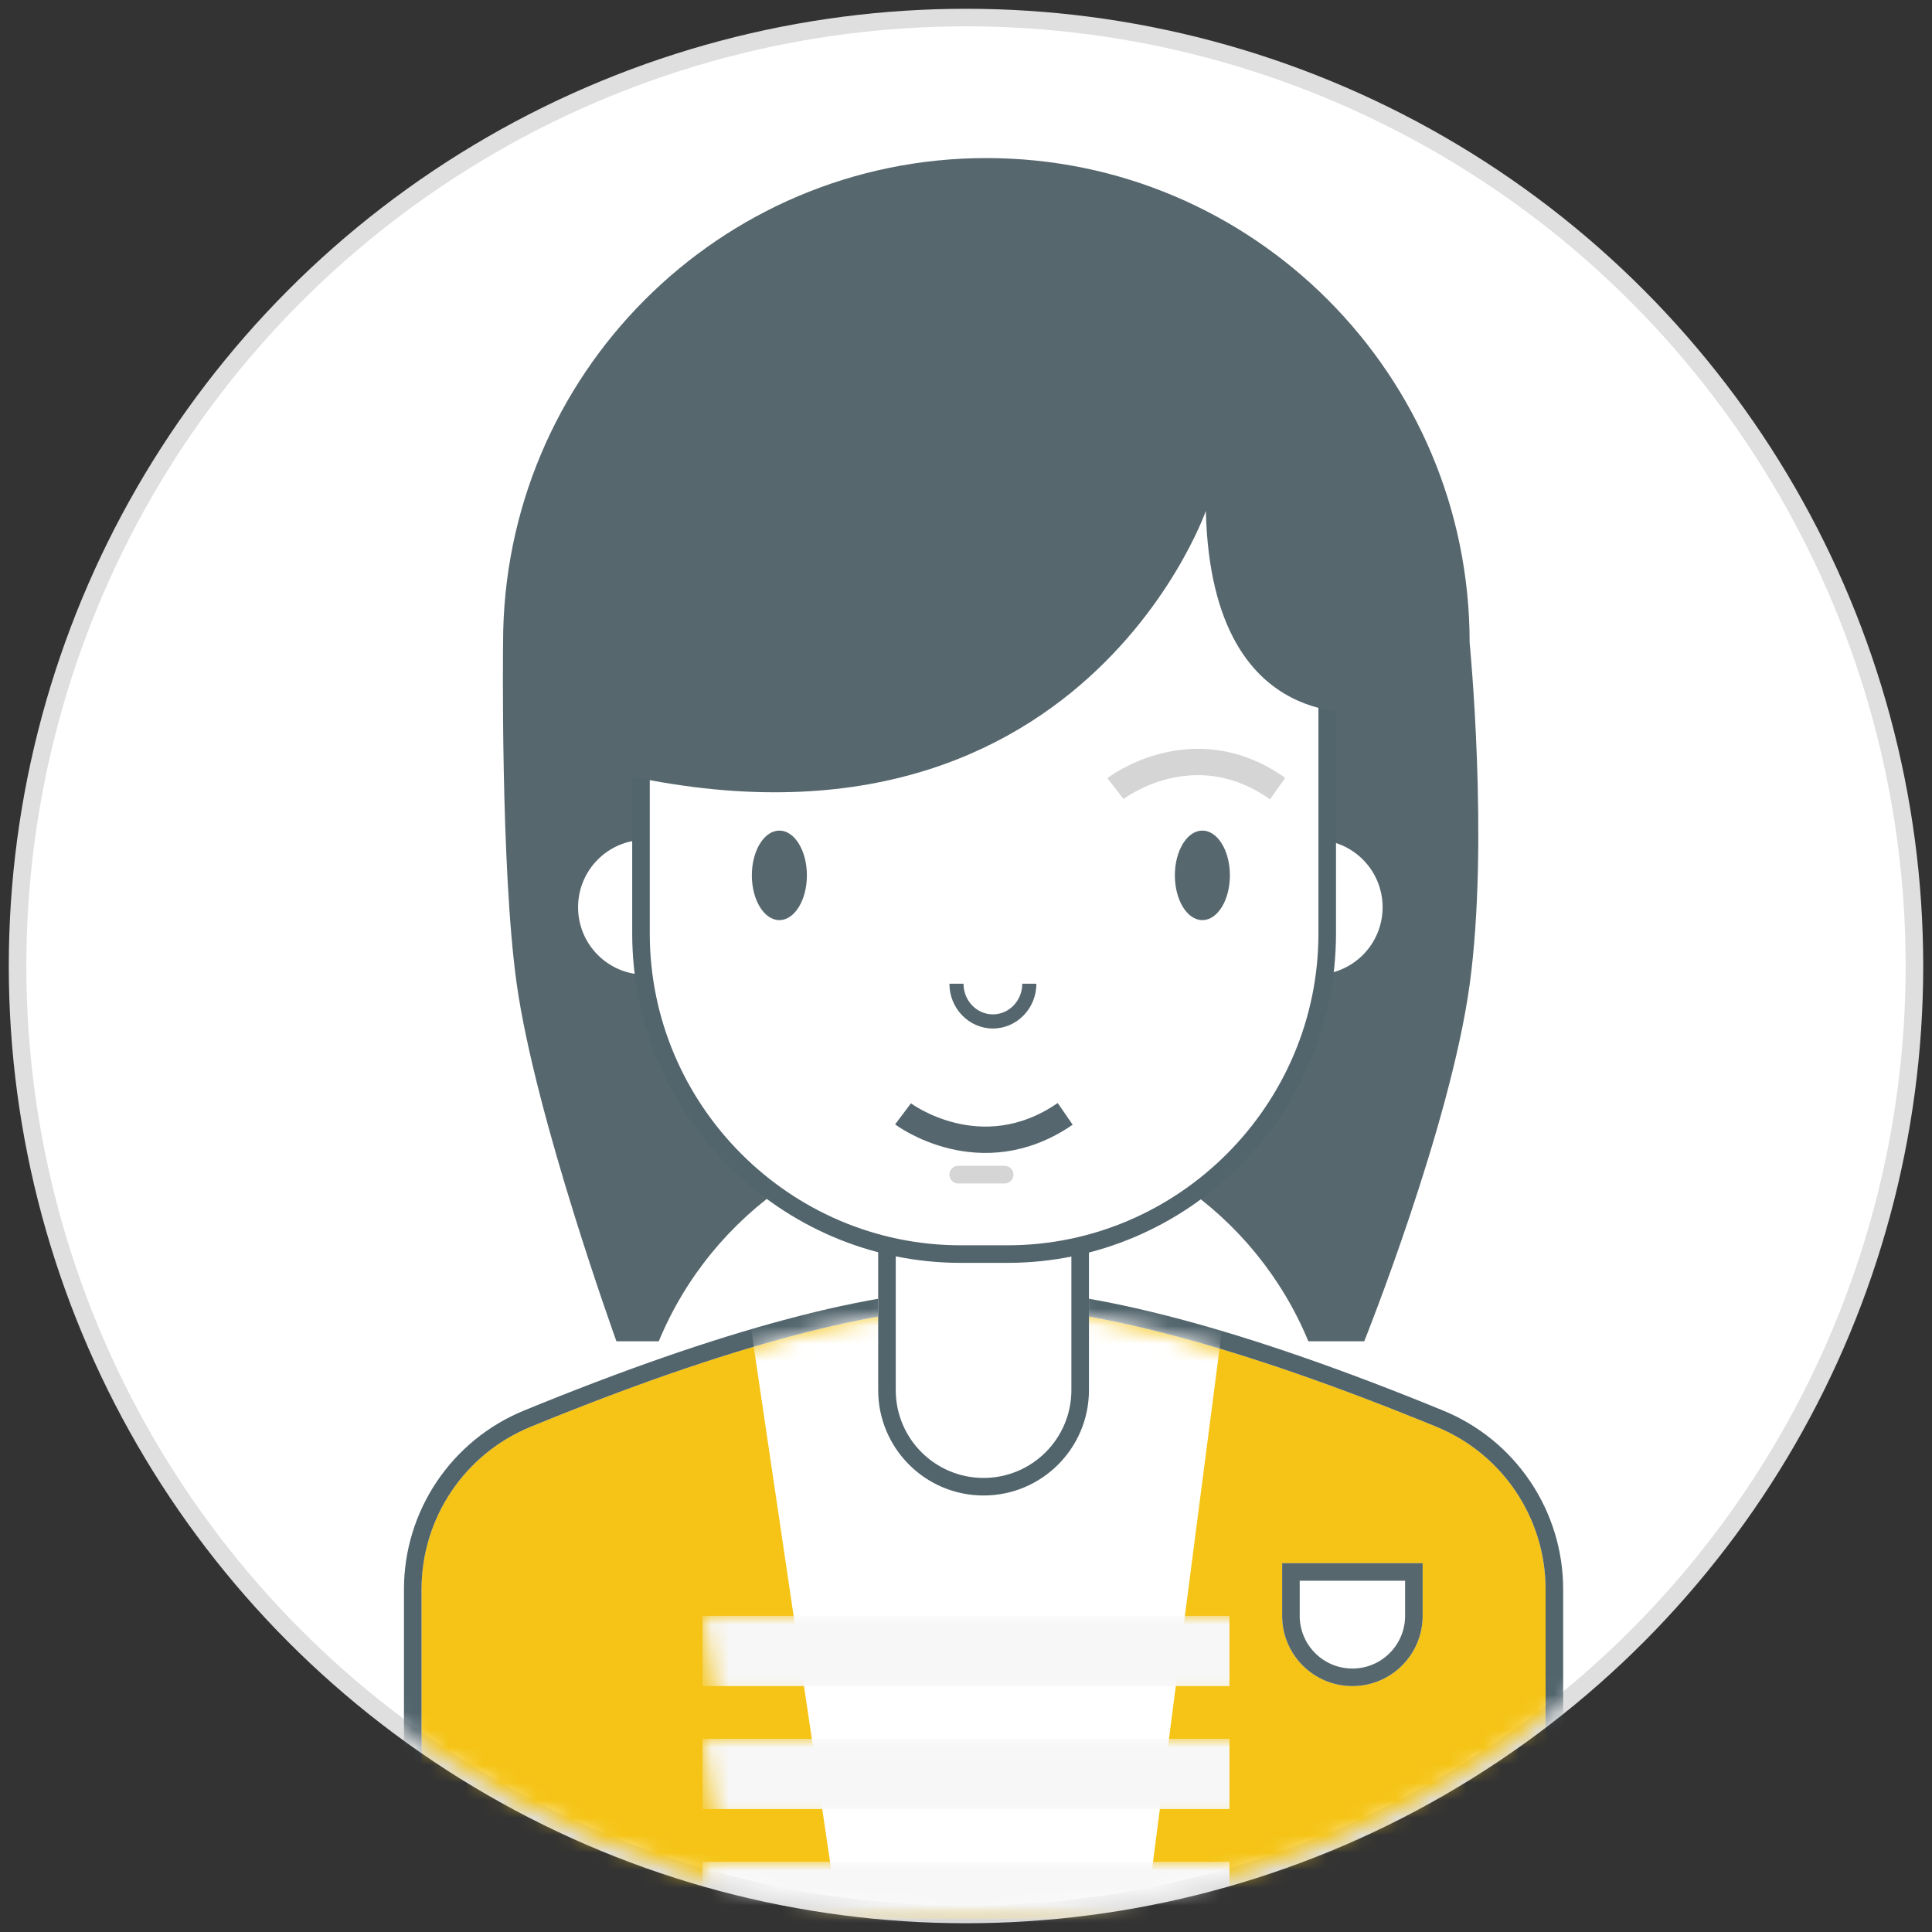 <?xml version="1.0" encoding="UTF-8" standalone="no"?>
<svg width="110px" height="110px" viewBox="0 0 110 110" version="1.1" xmlns="http://www.w3.org/2000/svg" xmlns:xlink="http://www.w3.org/1999/xlink">
    <rect x="0" y="0" width="110" height="110" fill="#333333" stroke="none"/>
    <!-- Generator: Sketch 44.1 (41455) - http://www.bohemiancoding.com/sketch -->
    <title>Page 1</title>
    <desc>Created with Sketch.</desc>
    <defs>
        <circle id="path-1" cx="54" cy="54" r="54"></circle>
        <path d="M6.205,7.239 C17.379,2.655 25.978,0.363 32,0.363 C38.022,0.363 46.621,2.655 57.795,7.239 L57.795,7.239 C61.549,8.779 64,12.434 64,16.491 L64,35.281 L2.9284557e-09,35.281 L2.9284557e-09,16.491 L-1.00888293e-08,16.491 C-1.00888298e-08,12.434 2.451,8.779 6.205,7.239 Z" id="path-3"></path>
        <path d="M49,15 L57,15 L57,18 L57,18 C57,20.209 55.209,22 53,22 L53,22 L53,22 C50.791,22 49,20.209 49,18 L49,15 Z" id="path-5"></path>
        <polygon id="path-6" points="0 0 32 0 25 54 8 54"></polygon>
        <path d="M26,59.147 L38,59.147 L38,70.147 L38,70.147 C38,73.46 35.314,76.147 32,76.147 L32,76.147 L32,76.147 C28.686,76.147 26,73.46 26,70.147 L26,59.147 Z" id="path-8"></path>
    </defs>
    <g id="Page-1" stroke="none" stroke-width="1" fill="none" fill-rule="evenodd">
        <g transform="translate(1, 1)">
            <mask id="mask-2" fill="white">
                <use xlink:href="#path-1"></use>
            </mask>
            <use id="Mask" stroke="#DFDFDF" fill="#FFFFFF" xlink:href="#path-1"></use>
            <g mask="url(#mask-2)">
                <g transform="translate(23, 8)">
                    <path d="M50.492,67.366 L53.675,67.366 C53.675,67.366 58.565,55.168 59.675,47.062 C60.786,38.956 59.675,27.587 59.675,27.587 C59.675,12.351 47.355,0 32.159,0 C16.962,0 4.643,12.351 4.643,27.587 C4.643,27.587 4.486,40.361 5.417,47 C6.486,54.621 11.097,67.366 11.097,67.366 L13.508,67.366 C16.508,60.108 23.658,55 32,55 C40.342,55 47.492,60.108 50.492,67.366 Z" id="Combined-Shape" stroke="none" fill="#57676E" fill-rule="evenodd"></path>
                    <path d="M47.218,71.275 C44.532,69.812 41.56,68.818 38.413,68.395 L38.413,57.537 L26.739,57.537 L26.739,68.395 C23.593,68.818 20.621,69.812 17.934,71.275 C17.883,71.716 17.855,72.162 17.855,72.615 C17.855,79.746 24.446,85.527 32.576,85.527 C40.706,85.527 47.297,79.746 47.297,72.615 C47.297,72.162 47.27,71.716 47.218,71.275" id="Fill-7" stroke="none" fill="#FFFFFF" fill-rule="evenodd"></path>
                    <g id="Rectangle-25" stroke="none" stroke-width="1" fill="none" fill-rule="evenodd" transform="translate(0, 65)">
                        <mask id="mask-4" fill="white">
                            <use xlink:href="#path-3"></use>
                        </mask>
                        <g id="Mask">
                            <use fill="#F5C416" fill-rule="evenodd" xlink:href="#path-3"></use>
                            <path stroke="#52646C" stroke-width="1" d="M6.015,6.777 C17.245,2.17 25.899,-0.137 32,-0.137 C38.101,-0.137 46.755,2.17 57.985,6.777 C61.926,8.394 64.5,12.231 64.5,16.491 L64.5,35.781 L-0.5,35.781 L-0.5,16.491 C-0.5,12.231 2.074,8.394 6.015,6.777 Z"></path>
                        </g>
                        <g id="Rectangle-29" mask="url(#mask-4)">
                            <use fill="#FFFFFF" fill-rule="evenodd" xlink:href="#path-5"></use>
                            <path stroke="#57676E" stroke-width="1" d="M49.5,15.5 L49.5,18 C49.5,19.933 51.067,21.5 53,21.5 C54.933,21.5 56.5,19.933 56.5,18 L56.5,15.5 L49.5,15.5 Z"></path>
                        </g>
                        <g id="Rectangle-28" mask="url(#mask-4)">
                            <g transform="translate(16, -17)">
                                <mask id="mask-7" fill="white">
                                    <use xlink:href="#path-6"></use>
                                </mask>
                                <use id="Mask" stroke="none" fill="#FFFFFF" fill-rule="evenodd" xlink:href="#path-6"></use>
                                <rect id="Rectangle-30" stroke="none" fill="#F7F7F7" fill-rule="evenodd" mask="url(#mask-7)" x="0" y="35" width="30" height="4"></rect>
                                <rect id="Rectangle-30-Copy" stroke="none" fill="#F7F7F7" fill-rule="evenodd" mask="url(#mask-7)" x="0" y="42" width="30" height="4"></rect>
                                <rect id="Rectangle-30-Copy-2" stroke="none" fill="#F7F7F7" fill-rule="evenodd" mask="url(#mask-7)" x="0" y="49" width="30" height="4"></rect>
                            </g>
                        </g>
                    </g>
                    <g id="Rectangle-27" stroke="none" fill="none">
                        <use fill="#FFFFFF" fill-rule="evenodd" xlink:href="#path-8"></use>
                        <path stroke="#52646C" stroke-width="1" d="M26.5,59.647 L26.5,70.147 C26.5,73.184 28.962,75.647 32,75.647 C35.038,75.647 37.5,73.184 37.5,70.147 L37.5,59.647 L26.5,59.647 Z"></path>
                    </g>
                    <path d="M16.57,42.655 C16.57,44.775 14.856,46.493 12.741,46.493 C10.627,46.493 8.913,44.775 8.913,42.655 C8.913,40.535 10.627,38.816 12.741,38.816 C14.856,38.816 16.57,40.535 16.57,42.655" id="Fill-11" stroke="none" fill="#FFFFFF" fill-rule="evenodd"></path>
                    <path d="M50.891,46.493 C48.777,46.493 47.063,44.775 47.063,42.655 C47.063,40.535 48.777,38.816 50.891,38.816 C53.006,38.816 54.72,40.535 54.72,42.655 C54.72,44.775 53.006,46.493 50.891,46.493 Z" id="Fill-13" stroke="none" fill="#FFFFFF" fill-rule="evenodd"></path>
                    <path d="M33.36,62.402 L30.701,62.402 C20.688,62.402 12.495,54.189 12.495,44.15 L12.495,27.646 C12.495,17.607 20.688,9.394 30.701,9.394 L33.36,9.394 C43.373,9.394 51.566,17.607 51.566,27.646 L51.566,44.15 C51.566,54.189 43.373,62.402 33.36,62.402" id="Fill-17" stroke="none" fill="#FFFFFF" fill-rule="evenodd"></path>
                    <path d="M33.36,62.402 L30.701,62.402 C20.688,62.402 12.495,54.189 12.495,44.15 L12.495,27.646 C12.495,17.607 20.688,9.394 30.701,9.394 L33.36,9.394 C43.373,9.394 51.566,17.607 51.566,27.646 L51.566,44.15 C51.566,54.189 43.373,62.402 33.36,62.402 L33.36,62.402 Z" id="Stroke-19" stroke="#52646C" stroke-width="1" fill="none"></path>
                    <path d="M44.655,20.091 C44.655,20.091 36.625,43.105 7.18,33.963 L7.18,20.091 L44.655,4.399 L57.973,24.947 L54.694,31.44 C54.694,31.44 44.99,33.647 44.655,20.091" id="Fill-21" stroke="none" fill="#57676E" fill-rule="evenodd"></path>
                    <path d="M46.025,40.839 C46.025,42.247 45.324,43.388 44.458,43.388 C43.593,43.388 42.892,42.247 42.892,40.839 C42.892,39.431 43.593,38.29 44.458,38.29 C45.324,38.29 46.025,39.431 46.025,40.839" id="Fill-23" stroke="none" fill="#57676E" fill-rule="evenodd"></path>
                    <path d="M32.531,48.754 C31.609,48.754 30.859,47.972 30.859,47.01 L30.056,47.01 C30.056,48.415 31.167,49.559 32.531,49.559 C33.896,49.559 35.007,48.415 35.007,47.01 L34.204,47.01 C34.204,47.972 33.454,48.754 32.531,48.754" id="Fill-25" stroke="none" fill="#55666E" fill-rule="evenodd"></path>
                    <path d="M21.941,40.839 C21.941,42.247 21.239,43.388 20.374,43.388 C19.509,43.388 18.807,42.247 18.807,40.839 C18.807,39.431 19.509,38.29 20.374,38.29 C21.239,38.29 21.941,39.431 21.941,40.839" id="Fill-27" stroke="none" fill="#57676E" fill-rule="evenodd"></path>
                    <path d="M27.414,54.419 C27.414,54.419 31.831,57.737 36.647,54.419" id="Stroke-29" stroke="#55666E" stroke-width="1.5" fill="none"></path>
                    <path d="M30.558,58.382 C30.282,58.382 30.056,58.156 30.056,57.879 C30.056,57.602 30.282,57.376 30.558,57.376 L33.201,57.376 C33.477,57.376 33.702,57.602 33.702,57.879 C33.702,58.156 33.477,58.382 33.201,58.382 L30.558,58.382 Z" id="Fill-31" stroke="none" fill="#D5D5D5" fill-rule="evenodd"></path>
                    <path d="M39.509,35.898 C39.509,35.898 43.925,32.489 48.741,35.898" id="Stroke-37" stroke="#D5D5D5" stroke-width="1.5" fill="none"></path>
                    <path d="M17.912,18.801 C14.933,18.801 12.495,16.358 12.495,13.371 C12.495,10.384 14.933,7.94 17.912,7.94 L30.628,7.94 C33.608,7.94 36.045,10.384 36.045,13.371 C36.045,16.358 33.608,18.801 30.628,18.801 L17.912,18.801 Z" id="Fill-39" stroke="none" fill="#57676E" fill-rule="evenodd"></path>
                </g>
            </g>
        </g>
    </g>
</svg>